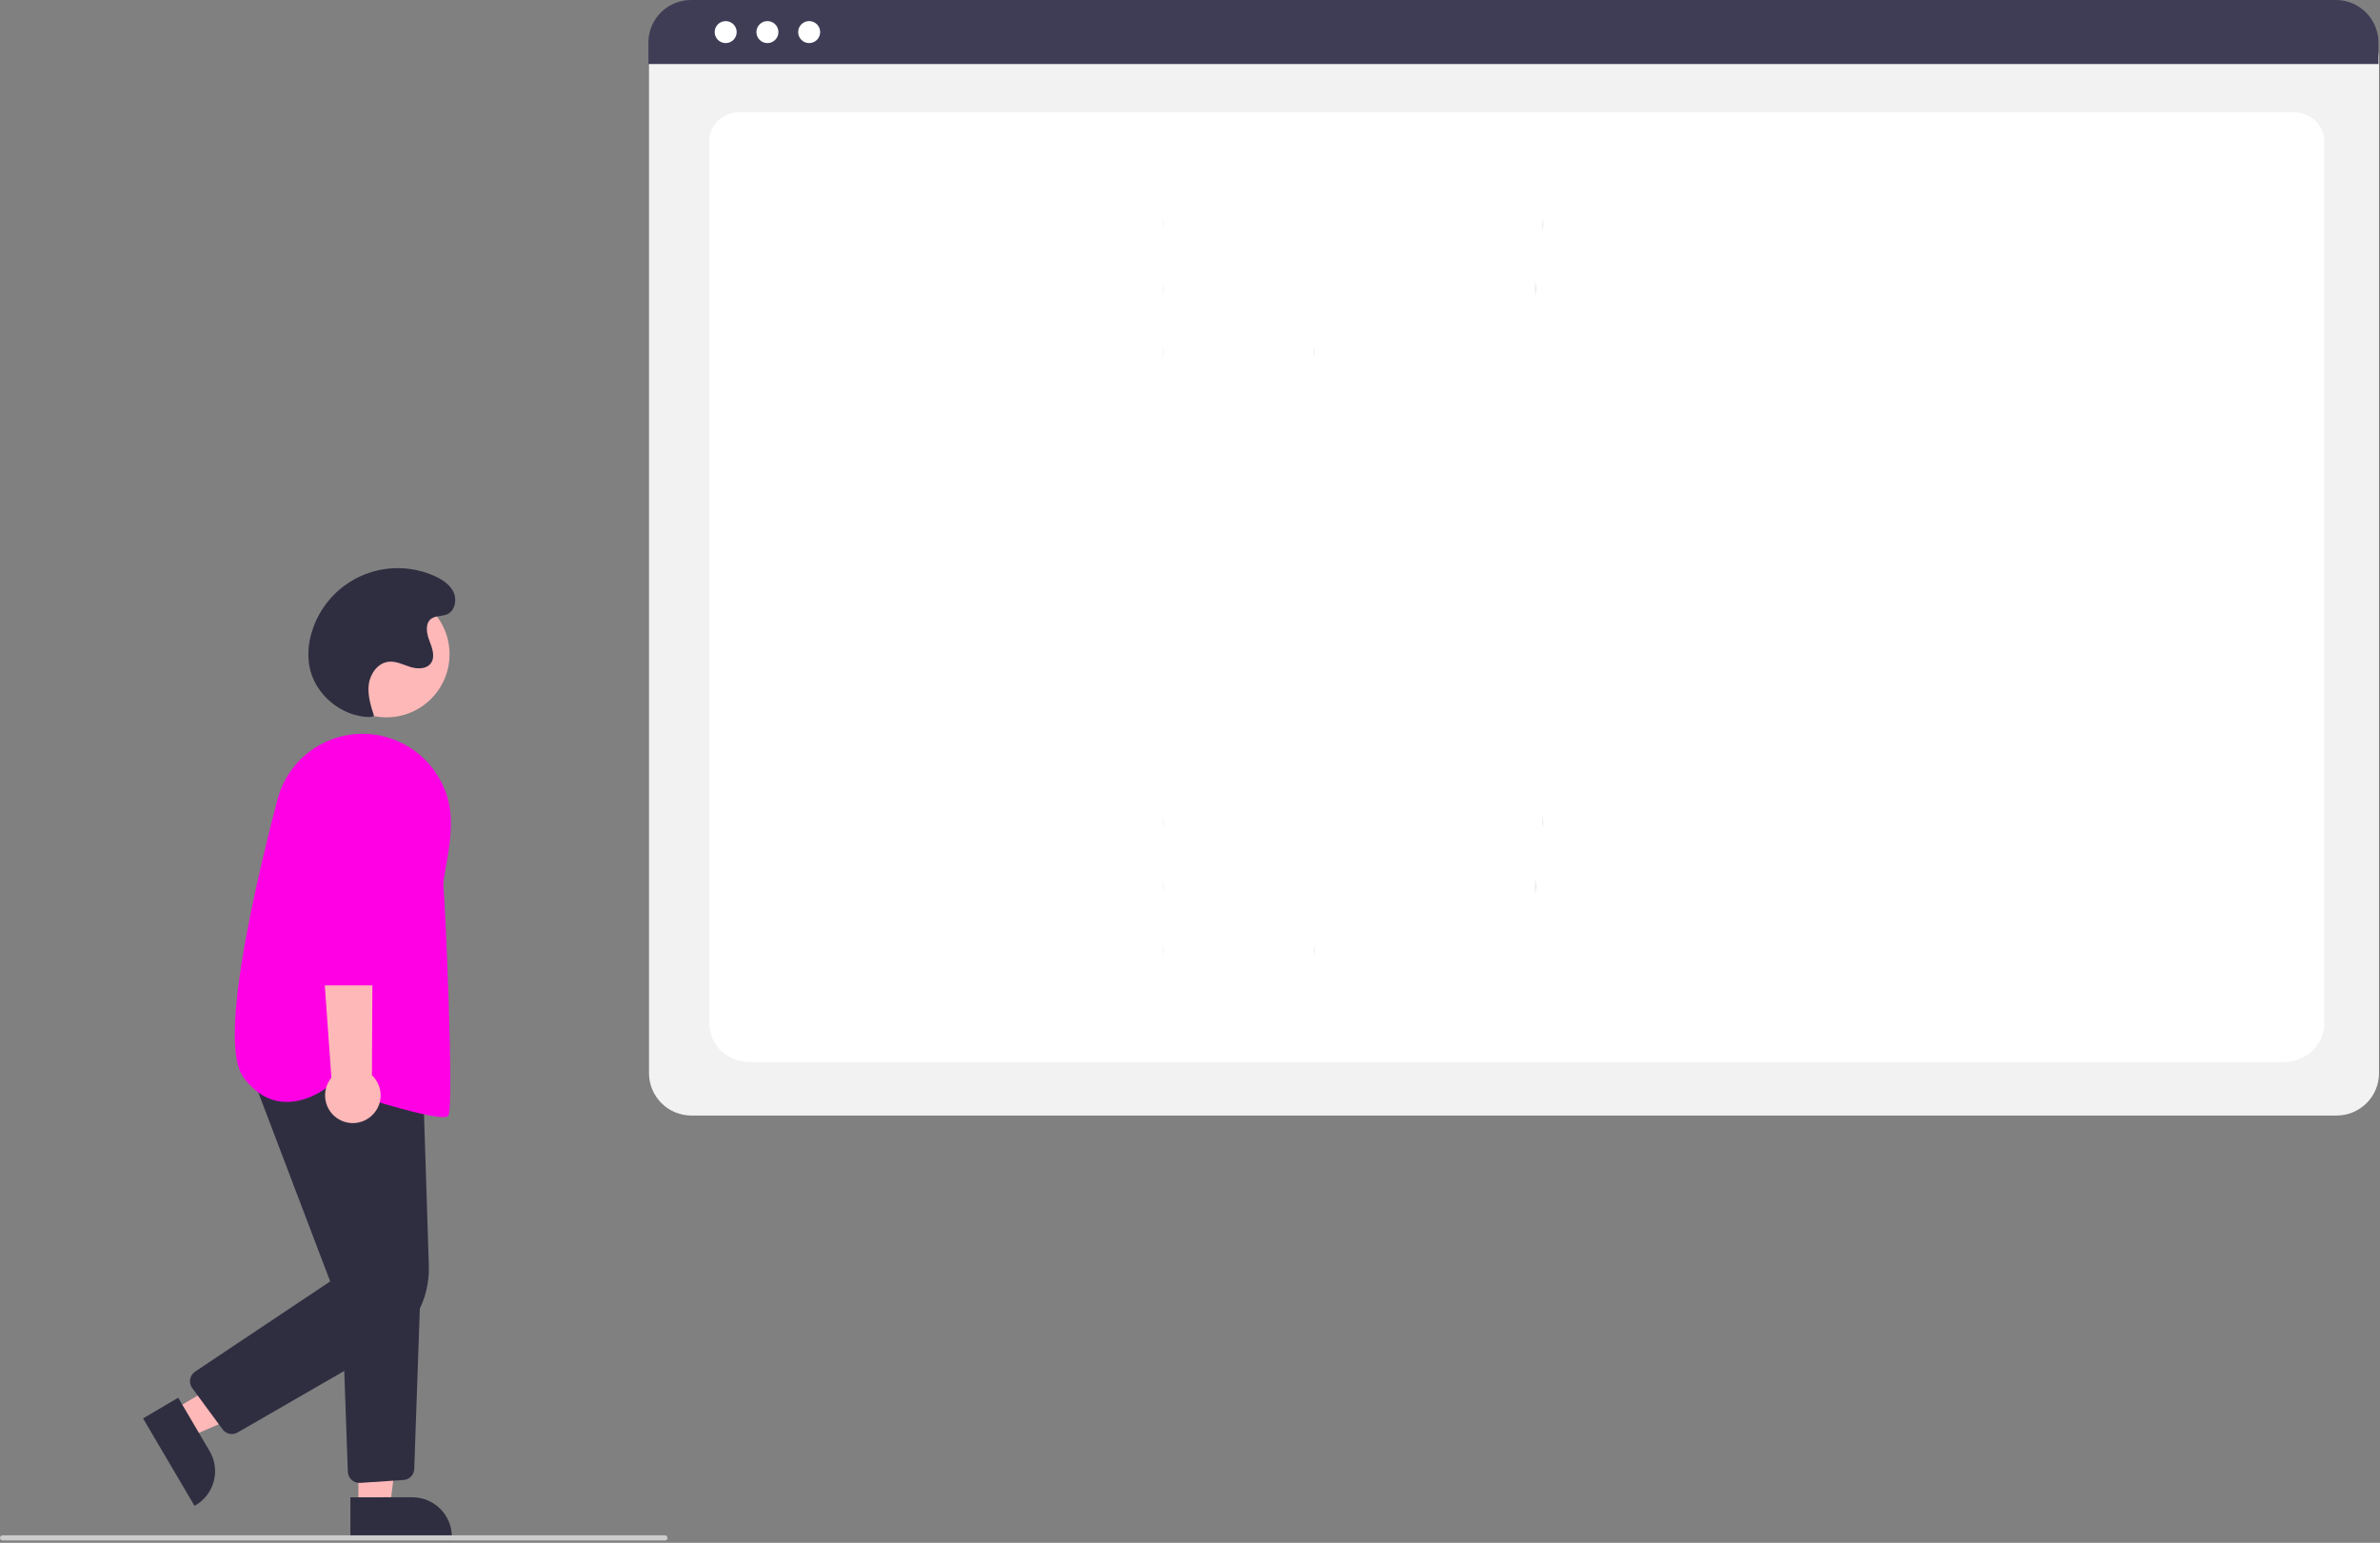 <svg id="eu5Us4m0nrb1" xmlns="http://www.w3.org/2000/svg" xmlns:xlink="http://www.w3.org/1999/xlink"
    viewBox="0 0 927 601" shape-rendering="geometricPrecision" text-rendering="geometricPrecision">
    <rect x="0" y="0" width="927" height="601" fill="#808080" stroke="none"/>
    <style>
        #eu5Us4m0nrb24_to {
            animation: eu5Us4m0nrb24_to__to 9000ms ease-in-out infinite normal forwards
        }

        @keyframes eu5Us4m0nrb24_to__to {
            0% {
                transform: translate(590.779px, 112.216px)
            }

            90% {
                transform: translate(590.779px, 112.216px);
                animation-timing-function: cubic-bezier(0.445, 0.05, 0.55, 0.95)
            }

            93.333% {
                transform: translate(315.693px, 112.216px)
            }

            100% {
                transform: translate(315.693px, 112.216px)
            }
        }

        #eu5Us4m0nrb26_to {
            animation: eu5Us4m0nrb26_to__to 9000ms ease-in-out infinite normal forwards
        }

        @keyframes eu5Us4m0nrb26_to__to {
            0% {
                transform: translate(388.273px, 112.388px)
            }

            6.667% {
                transform: translate(388.273px, 112.388px);
                animation-timing-function: cubic-bezier(0.445, 0.05, 0.55, 0.95)
            }

            10% {
                transform: translate(518.206px, 112.388px)
            }

            100% {
                transform: translate(518.206px, 112.388px)
            }
        }

        #eu5Us4m0nrb30_to {
            animation: eu5Us4m0nrb30_to__to 9000ms ease-in-out infinite normal forwards
        }

        @keyframes eu5Us4m0nrb30_to__to {
            0% {
                transform: translate(533.413px, 112.388px)
            }

            10% {
                transform: translate(533.413px, 112.388px);
                animation-timing-function: cubic-bezier(0.445, 0.05, 0.55, 0.95)
            }

            13.333% {
                transform: translate(663.361px, 112.388px)
            }

            100% {
                transform: translate(663.361px, 112.388px)
            }
        }

        #eu5Us4m0nrb34_to {
            animation: eu5Us4m0nrb34_to__to 9000ms ease-in-out infinite normal forwards
        }

        @keyframes eu5Us4m0nrb34_to__to {
            0% {
                transform: translate(403.817px, 137.27px)
            }

            16.667% {
                transform: translate(403.817px, 137.27px)
            }

            20% {
                transform: translate(620.154px, 137.27px)
            }

            100% {
                transform: translate(620.154px, 137.27px)
            }
        }

        #eu5Us4m0nrb38_to {
            animation: eu5Us4m0nrb38_to__to 9000ms ease-in-out infinite normal forwards
        }

        @keyframes eu5Us4m0nrb38_to__to {
            0% {
                transform: translate(577.992px, 87.593px)
            }

            3.333% {
                transform: translate(577.992px, 87.593px);
                animation-timing-function: cubic-bezier(0.445, 0.05, 0.55, 0.95)
            }

            6.667% {
                transform: translate(624.301px, 87.506px)
            }

            100% {
                transform: translate(624.301px, 87.506px)
            }
        }

        #eu5Us4m0nrb42_to {
            animation: eu5Us4m0nrb42_to__to 9000ms ease-in-out infinite normal forwards
        }

        @keyframes eu5Us4m0nrb42_to__to {
            0% {
                transform: translate(388.265px, 87.161px);
                animation-timing-function: cubic-bezier(0.445, 0.05, 0.55, 0.95)
            }

            3.333% {
                transform: translate(518.214px, 87.161px)
            }

            100% {
                transform: translate(518.214px, 87.161px)
            }
        }

        #eu5Us4m0nrb46_to {
            animation: eu5Us4m0nrb46_to__to 9000ms ease-in-out infinite normal forwards
        }

        @keyframes eu5Us4m0nrb46_to__to {
            0% {
                transform: translate(430.089px, 137.27px)
            }

            13.333% {
                transform: translate(430.089px, 137.27px);
                animation-timing-function: cubic-bezier(0.445, 0.05, 0.55, 0.95)
            }

            16.667% {
                transform: translate(476.398px, 137.27px)
            }

            100% {
                transform: translate(476.398px, 137.27px)
            }
        }

        #eu5Us4m0nrb53_to {
            animation: eu5Us4m0nrb53_to__to 9000ms ease-in-out infinite normal forwards
        }

        @keyframes eu5Us4m0nrb53_to__to {
            0% {
                transform: translate(590.783px, 345.216px)
            }

            90% {
                transform: translate(590.783px, 345.216px);
                animation-timing-function: cubic-bezier(0.445, 0.05, 0.55, 0.95)
            }

            93.333% {
                transform: translate(315.696px, 345.216px)
            }

            100% {
                transform: translate(315.696px, 345.216px)
            }
        }

        #eu5Us4m0nrb55_to {
            animation: eu5Us4m0nrb55_to__to 9000ms ease-in-out infinite normal forwards
        }

        @keyframes eu5Us4m0nrb55_to__to {
            0% {
                transform: translate(388.265px, 345.388px)
            }

            73.333% {
                transform: translate(388.265px, 345.388px);
                animation-timing-function: cubic-bezier(0.445, 0.05, 0.55, 0.95)
            }

            76.667% {
                transform: translate(518.206px, 345.388px)
            }

            100% {
                transform: translate(518.206px, 345.388px)
            }
        }

        #eu5Us4m0nrb59_to {
            animation: eu5Us4m0nrb59_to__to 9000ms ease-in-out infinite normal forwards
        }

        @keyframes eu5Us4m0nrb59_to__to {
            0% {
                transform: translate(533.421px, 345.388px)
            }

            76.667% {
                transform: translate(533.421px, 345.388px);
                animation-timing-function: cubic-bezier(0.445, 0.05, 0.55, 0.95)
            }

            80% {
                transform: translate(663.353px, 345.388px)
            }

            100% {
                transform: translate(663.353px, 345.388px)
            }
        }

        #eu5Us4m0nrb63_to {
            animation: eu5Us4m0nrb63_to__to 9000ms ease-in-out infinite normal forwards
        }

        @keyframes eu5Us4m0nrb63_to__to {
            0% {
                transform: translate(403.813px, 370.271px)
            }

            83.333% {
                transform: translate(403.813px, 370.271px);
                animation-timing-function: cubic-bezier(0.445, 0.05, 0.55, 0.95)
            }

            86.667% {
                transform: translate(620.158px, 370.271px)
            }

            100% {
                transform: translate(620.158px, 370.271px)
            }
        }

        #eu5Us4m0nrb67_to {
            animation: eu5Us4m0nrb67_to__to 9000ms ease-in-out infinite normal forwards
        }

        @keyframes eu5Us4m0nrb67_to__to {
            0% {
                transform: translate(388.273px, 320.505px)
            }

            66.667% {
                transform: translate(388.273px, 320.505px);
                animation-timing-function: cubic-bezier(0.445, 0.05, 0.55, 0.95)
            }

            70% {
                transform: translate(518.206px, 320.16px)
            }

            100% {
                transform: translate(518.206px, 320.16px)
            }
        }

        #eu5Us4m0nrb71_to {
            animation: eu5Us4m0nrb71_to__to 9000ms ease-in-out infinite normal forwards
        }

        @keyframes eu5Us4m0nrb71_to__to {
            0% {
                transform: translate(577.992px, 320.16px)
            }

            70% {
                transform: translate(577.992px, 320.16px);
                animation-timing-function: cubic-bezier(0.445, 0.05, 0.55, 0.95)
            }

            73.333% {
                transform: translate(624.301px, 320.161px)
            }

            100% {
                transform: translate(624.301px, 320.161px)
            }
        }

        #eu5Us4m0nrb75_to {
            animation: eu5Us4m0nrb75_to__to 9000ms ease-in-out infinite normal forwards
        }

        @keyframes eu5Us4m0nrb75_to__to {
            0% {
                transform: translate(430.086px, 370.271px)
            }

            80% {
                transform: translate(430.086px, 370.271px);
                animation-timing-function: cubic-bezier(0.445, 0.05, 0.55, 0.95)
            }

            83.333% {
                transform: translate(476.395px, 370.271px)
            }

            100% {
                transform: translate(476.395px, 370.271px)
            }
        }

        #eu5Us4m0nrb80_to {
            animation: eu5Us4m0nrb80_to__to 9000ms ease-in-out infinite normal forwards
        }

        @keyframes eu5Us4m0nrb80_to__to {
            0% {
                transform: translate(524.314px, 228.932px)
            }

            33.333% {
                transform: translate(524.314px, 228.932px);
                animation-timing-function: cubic-bezier(0.445, 0.05, 0.55, 0.95)
            }

            43.333% {
                transform: translate(342.344px, 228.716px);
                animation-timing-function: cubic-bezier(0.445, 0.05, 0.55, 0.95)
            }

            53.333% {
                transform: translate(342.344px, 228.716px);
                animation-timing-function: cubic-bezier(0.445, 0.05, 0.55, 0.95)
            }

            63.333% {
                transform: translate(637.991px, 228.716px)
            }

            100% {
                transform: translate(637.991px, 228.716px)
            }
        }

        #eu5Us4m0nrb80_tr {
            animation: eu5Us4m0nrb80_tr__tr 9000ms ease-in-out infinite normal forwards
        }

        @keyframes eu5Us4m0nrb80_tr__tr {
            0% {
                transform: rotate(0deg)
            }

            46.667% {
                transform: rotate(0deg);
                animation-timing-function: cubic-bezier(0.39, 0.575, 0.565, 1)
            }

            50% {
                transform: rotate(180deg)
            }

            100% {
                transform: rotate(180deg)
            }
        }

        #eu5Us4m0nrb80_ts {
            animation: eu5Us4m0nrb80_ts__ts 9000ms ease-in-out infinite normal forwards
        }

        @keyframes eu5Us4m0nrb80_ts__ts {
            0% {
                transform: scale(0, 0)
            }

            23.333% {
                transform: scale(0, 0);
                animation-timing-function: cubic-bezier(0.445, 0.05, 0.55, 0.95)
            }

            30% {
                transform: scale(1, 1)
            }

            90% {
                transform: scale(1, 1);
                animation-timing-function: cubic-bezier(0.445, 0.05, 0.55, 0.95)
            }

            93.333% {
                transform: scale(0, 0)
            }

            100% {
                transform: scale(0, 0)
            }
        }

        #eu5Us4m0nrb81_to {
            animation: eu5Us4m0nrb81_to__to 9000ms ease-in-out infinite normal forwards
        }

        @keyframes eu5Us4m0nrb81_to__to {
            0% {
                transform: translate(637.857px, 228.932px)
            }

            33.333% {
                transform: translate(637.857px, 228.932px);
                animation-timing-function: cubic-bezier(0.445, 0.05, 0.55, 0.95)
            }

            43.333% {
                transform: translate(839.212px, 230.401px);
                animation-timing-function: cubic-bezier(0.445, 0.05, 0.55, 0.95)
            }

            53.333% {
                transform: translate(839.218px, 230.311px);
                animation-timing-function: cubic-bezier(0.445, 0.05, 0.55, 0.95)
            }

            63.333% {
                transform: translate(524.252px, 228.716px)
            }

            100% {
                transform: translate(524.252px, 228.716px)
            }
        }

        #eu5Us4m0nrb81_tr {
            animation: eu5Us4m0nrb81_tr__tr 9000ms ease-in-out infinite normal forwards
        }

        @keyframes eu5Us4m0nrb81_tr__tr {
            0% {
                transform: rotate(0deg)
            }

            46.667% {
                transform: rotate(0deg);
                animation-timing-function: cubic-bezier(0.39, 0.575, 0.565, 1)
            }

            50% {
                transform: rotate(-180deg)
            }

            100% {
                transform: rotate(-180deg)
            }
        }

        #eu5Us4m0nrb81_ts {
            animation: eu5Us4m0nrb81_ts__ts 9000ms ease-in-out infinite normal forwards
        }

        @keyframes eu5Us4m0nrb81_ts__ts {
            0% {
                transform: scale(0, 0)
            }

            23.333% {
                transform: scale(0, 0);
                animation-timing-function: cubic-bezier(0.445, 0.05, 0.55, 0.95)
            }

            30% {
                transform: scale(1, 1)
            }

            90% {
                transform: scale(1, 1);
                animation-timing-function: cubic-bezier(0.445, 0.05, 0.55, 0.95)
            }

            93.333% {
                transform: scale(0, 0)
            }

            100% {
                transform: scale(0, 0)
            }
        }
    </style>
    <g clip-path="url(#eu5Us4m0nrb82)">
        <g>
            <path
                d="M150.534,279.434c13.564,0,24.561-10.997,24.561-24.562c0-13.564-10.997-24.561-24.561-24.561-13.565,0-24.561,10.997-24.561,24.561c0,13.565,10.996,24.562,24.561,24.562Z"
                fill="#ffb8b8" />
            <path d="M67.543,549.197l6.219,10.566l43.712-18.96-9.179-15.593-40.752,23.987Z" fill="#ffb8b8" />
            <path
                d="M69.407,544.472l12.247,20.807c1.025,1.741,1.697,3.668,1.978,5.669s.164,4.038-.342,5.994-1.393,3.793-2.61,5.407c-1.217,1.613-2.739,2.971-4.48,3.995l-.431.254-20.052-34.067l13.691-8.059Z"
                fill="#2f2e41" />
            <path d="M139.6,587.26l12.26-.001l5.832-47.288-18.094.001.002,47.288Z" fill="#ffb8b8" />
            <path
                d="M136.473,583.257l24.143-.001c2.021,0,4.023.398,5.89,1.171c1.866.773,3.563,1.907,4.991,3.336c1.429,1.428,2.562,3.124,3.336,4.991.773,1.867,1.171,3.868,1.171,5.888v.5l-39.531.002v-15.887Z"
                fill="#2f2e41" />
            <path
                d="M90.311,558.61c-.706,0-1.401-.166-2.031-.484s-1.175-.781-1.593-1.349L74.864,540.718c-.361-.49-.618-1.048-.757-1.64s-.156-1.206-.051-1.805c.105-.6.331-1.171.663-1.681.332-.509.764-.946,1.27-1.284l52.614-35.142-31.746-83.474l67.889,5.602l2.286,71.734c.215,6.532-1.351,13.001-4.529,18.712-3.179,5.711-7.851,10.451-13.516,13.711L92.56,558.005c-.683.396-1.459.605-2.248.605Z"
                fill="#2f2e41" />
            <path
                d="M139.97,577.659c-1.164-.002-2.283-.455-3.12-1.264-.837-.81-1.327-1.912-1.369-3.075l-2.488-69.882l30.809-1.623-2.454,70.384c-.036,1.115-.486,2.176-1.262,2.977-.777.802-1.824,1.285-2.937,1.356l-16.873,1.118c-.102.007-.204.009-.306.009Z"
                fill="#2f2e41" />
            <path
                d="M172.602,435.171c-7.838,0-35.216-8.816-44.721-11.959-1.422,1.138-9.233,6.979-18.351,5.911-5.626-.66-10.579-3.844-14.721-9.465-9.147-12.415,2.151-65.652,13.239-108.126c2.223-8.586,7.688-15.975,15.246-20.615s16.621-6.169,25.282-4.265c6.279,1.386,12.046,4.495,16.654,8.978c4.609,4.483,7.876,10.162,9.434,16.4c2.088,8.498.292,18.494-1.019,25.794-.617,3.431-1.104,6.142-.937,7.474.643,5.149,4.218,85.892,1.92,89.34-.245.367-.953.533-2.026.533Z"
                fill="#ff00e5" />
            <path
                d="M143.926,435.314c1.26-.938,2.299-2.14,3.044-3.523.744-1.383,1.177-2.912,1.267-4.48.089-1.568-.166-3.136-.748-4.595s-1.476-2.772-2.621-3.847l.485-97.844-23.044,3.837l6.769,94.971c-1.679,2.042-2.551,4.63-2.45,7.272s1.167,5.155,2.998,7.064c1.83,1.908,4.297,3.079,6.932,3.29c2.636.211,5.258-.552,7.368-2.145Z"
                fill="#ffb8b8" />
            <path
                d="M149.257,383.861h-24.822c-1.185-.004-2.321-.473-3.163-1.308-.842-.834-1.322-1.966-1.337-3.151l-.609-67.292c-.021-2.327.419-4.635,1.296-6.791.876-2.155,2.171-4.115,3.81-5.767s3.589-2.962,5.738-3.856c2.148-.893,4.453-1.352,6.78-1.349s4.63.467,6.776,1.366c2.147.898,4.094,2.214,5.728,3.869c1.635,1.656,2.926,3.62,3.797,5.777.871,2.158,1.306,4.467,1.279,6.794l-.773,67.259c-.018,1.184-.499,2.313-1.341,3.144-.841.832-1.976,1.301-3.159,1.305Z"
                fill="#ff00e5" />
            <path
                d="M144.28,279.331c-11.246.021-21.854-8.868-23.803-19.943-.698-4.351-.383-8.804.919-13.014c1.414-4.792,3.839-9.225,7.112-13.001c3.272-3.776,7.316-6.806,11.859-8.886c4.543-2.081,9.479-3.163,14.475-3.174c4.997-.011,9.937,1.049,14.489,3.108c3.009,1.362,5.972,3.317,7.349,6.318c1.378,3.001.516,7.195-2.498,8.545-1.969.883-4.44.45-6.187,1.716-2.509,1.82-1.863,5.692-.743,8.581c1.121,2.89,2.388,6.387.51,8.853-1.75,2.297-5.249,2.226-8.004,1.361-2.756-.865-5.476-2.313-8.349-2.018-4.19.429-7.202,4.598-7.759,8.773-.558,4.175.755,8.349,2.05,12.357l-1.42.424Z"
                fill="#2f2e41" />
            <path
                d="M259,600.085h-258c-.265,0-.52-.105-.707-.293C0.105,599.605,0,599.35,0,599.085s.105-.52.293-.707c.188-.188.442-.293.707-.293h258c.265,0,.52.105.707.293.188.187.293.442.293.707s-.105.52-.293.707c-.187.188-.442.293-.707.293Z"
                fill="#ccc" />
            <path
                d="M910.122,434.548h-640.839c-4.374-.005-8.568-1.745-11.662-4.838-3.093-3.094-4.833-7.288-4.838-11.662v-395.154c.004-3.205,1.278-6.277,3.545-8.544c2.266-2.266,5.338-3.541,8.543-3.545h649.454c3.26.004,6.386,1.3,8.691,3.606s3.602,5.431,3.606,8.691v394.945c-.005,4.374-1.745,8.568-4.838,11.662-3.094,3.093-7.288,4.833-11.662,4.838Z"
                fill="#f2f2f2" />
            <path
                d="M889.402,413.716h-597.245c-8.755,0-15.878-6.67-15.878-14.869v-344.105c0-6.08,5.278-11.027,11.766-11.027h605.274c6.595,0,11.96,5.028,11.96,11.209v343.923c0,8.199-7.123,14.869-15.877,14.869Z"
                fill="#fff" />
            <path
                d="M926.392,24.95h-673.84v-8.4c.006-4.389,1.753-8.596,4.858-11.699C260.514,1.748,264.723,0.004,269.112,0h640.72c4.389.004,8.598,1.748,11.702,4.851c3.105,3.103,4.852,7.31,4.858,11.699v8.4Z"
                fill="#3f3d56" />
            <path
                d="M282.647,16.783c2.365,0,4.283-1.918,4.283-4.283s-1.918-4.283-4.283-4.283c-2.366,0-4.284,1.918-4.284,4.283s1.918,4.283,4.284,4.283Z"
                fill="#fff" />
            <path
                d="M298.905,16.783c2.366,0,4.284-1.918,4.284-4.283s-1.918-4.283-4.284-4.283c-2.365,0-4.283,1.918-4.283,4.283s1.918,4.283,4.283,4.283Z"
                fill="#fff" />
            <path
                d="M315.164,16.783c2.366,0,4.284-1.918,4.284-4.283s-1.918-4.283-4.284-4.283c-2.365,0-4.283,1.918-4.283,4.283s1.918,4.283,4.283,4.283Z"
                fill="#fff" />
            <g transform="translate(0 0)">
                <g mask="url(#eu5Us4m0nrb49)">
                    <g id="eu5Us4m0nrb24_to" transform="translate(590.779,112.216)">
                        <g transform="translate(-590.779,-112.216)">
                            <g mask="url(#eu5Us4m0nrb27)">
                                <g id="eu5Us4m0nrb26_to" transform="translate(388.273,112.388)">
                                    <path
                                        d="M576.611,118.954h-116.809c-1.741,0-3.411-.691-4.643-1.923-1.231-1.231-1.923-2.901-1.923-4.643c0-1.741.692-3.411,1.923-4.643c1.232-1.231,2.902-1.923,4.643-1.923h116.809c1.741,0,3.411.692,4.643,1.923c1.231,1.232,1.923,2.902,1.923,4.643c0,1.742-.692,3.412-1.923,4.643-1.232,1.232-2.902,1.923-4.643,1.923Z"
                                        transform="translate(-518.206,-112.388)" fill="#ccc" />
                                </g>
                                <mask id="eu5Us4m0nrb27" mask-type="luminance" x="-150%" y="-150%" height="400%"
                                    width="400%">
                                    <rect width="129.941" height="13.132" rx="0" ry="0"
                                        transform="translate(453.236 105.822)" fill="#d2dbed" stroke-width="0" />
                                </mask>
                            </g>
                            <g mask="url(#eu5Us4m0nrb31)">
                                <g id="eu5Us4m0nrb30_to" transform="translate(533.413,112.388)">
                                    <path
                                        d="M721.757,118.954h-116.808c-1.741,0-3.412-.691-4.643-1.923-1.231-1.231-1.923-2.901-1.923-4.643c0-1.741.692-3.411,1.923-4.643c1.231-1.231,2.902-1.923,4.643-1.923h116.808c1.742,0,3.412.692,4.643,1.923c1.231,1.232,1.923,2.902,1.923,4.643c0,1.742-.692,3.412-1.923,4.643-1.231,1.232-2.901,1.923-4.643,1.923Z"
                                        transform="translate(-663.353,-112.388)" fill="#ccc" />
                                </g>
                                <mask id="eu5Us4m0nrb31" mask-type="luminance" x="-150%" y="-150%" height="400%"
                                    width="400%">
                                    <rect width="129.94" height="13.132" rx="0" ry="0"
                                        transform="translate(598.383 105.822)" fill="#d2dbed" stroke-width="0" />
                                </mask>
                            </g>
                            <g mask="url(#eu5Us4m0nrb35)">
                                <g id="eu5Us4m0nrb34_to" transform="translate(403.817,137.27)">
                                    <path
                                        d="M721.757,143.837h-203.205c-1.741,0-3.411-.692-4.643-1.924-1.231-1.231-1.923-2.901-1.923-4.642c0-1.742.692-3.412,1.923-4.643c1.232-1.232,2.902-1.924,4.643-1.924h203.205c1.742,0,3.412.692,4.643,1.924c1.231,1.231,1.923,2.901,1.923,4.643c0,1.741-.692,3.411-1.923,4.642-1.231,1.232-2.901,1.924-4.643,1.924Z"
                                        transform="translate(-620.154,-137.27)" fill="#ccc" />
                                </g>
                                <mask id="eu5Us4m0nrb35" mask-type="luminance" x="-150%" y="-150%" height="400%"
                                    width="400%">
                                    <rect width="216.337" height="13.133" rx="0" ry="0"
                                        transform="translate(511.986 130.704)" fill="#d2dbed" stroke-width="0" />
                                </mask>
                            </g>
                            <g mask="url(#eu5Us4m0nrb39)">
                                <g id="eu5Us4m0nrb38_to" transform="translate(577.992,87.593)">
                                    <path
                                        d="M640.89,94.072h-33.176c-1.742,0-3.412-.692-4.643-1.923-1.232-1.231-1.924-2.901-1.924-4.643c0-1.741.692-3.412,1.924-4.643c1.231-1.231,2.901-1.923,4.643-1.923h33.176c1.741,0,3.411.692,4.643,1.923c1.231,1.231,1.923,2.902,1.923,4.643c0,1.742-.692,3.412-1.923,4.643-1.232,1.231-2.902,1.923-4.643,1.923Z"
                                        transform="translate(-624.301,-87.506)" fill="#ccc" />
                                </g>
                                <mask id="eu5Us4m0nrb39" mask-type="luminance" x="-150%" y="-150%" height="400%"
                                    width="400%">
                                    <rect width="46.309" height="13.132" rx="0" ry="0"
                                        transform="translate(601.147 80.94)" fill="#d2dbed" stroke-width="0" />
                                </mask>
                            </g>
                            <g mask="url(#eu5Us4m0nrb43)">
                                <g id="eu5Us4m0nrb42_to" transform="translate(388.265,87.161)">
                                    <path
                                        d="M576.61,93.727h-116.808c-1.74-.002-3.408-.695-4.638-1.926-1.229-1.231-1.92-2.9-1.92-4.64c0-1.74.691-3.409,1.92-4.64c1.23-1.231,2.898-1.924,4.638-1.926h116.808c.863-.001,1.718.168,2.516.497.797.33,1.522.813,2.133,1.423.61.61,1.094,1.334,1.425,2.131.33.797.501,1.652.501,2.515c0,.863-.171,1.718-.501,2.515-.331.797-.815,1.521-1.425,2.131-.611.61-1.336,1.093-2.133,1.423-.798.33-1.653.498-2.516.497Z"
                                        transform="translate(-518.214,-87.161)" fill="#ccc" />
                                </g>
                                <mask id="eu5Us4m0nrb43" mask-type="luminance" x="-150%" y="-150%" height="400%"
                                    width="400%">
                                    <rect width="35.993" height="14.208" rx="0" ry="0"
                                        transform="matrix(3.61 0 0 0.9 453.244 80.94)" fill="#d2dbed"
                                        stroke-width="0" />
                                </mask>
                            </g>
                            <g mask="url(#eu5Us4m0nrb47)">
                                <g id="eu5Us4m0nrb46_to" transform="translate(430.089,137.27)">
                                    <path
                                        d="M492.978,143.837h-33.176c-1.74-.002-3.408-.695-4.638-1.926-1.229-1.232-1.92-2.9-1.92-4.64c0-1.741.691-3.409,1.92-4.641c1.23-1.231,2.898-1.923,4.638-1.926h33.176c.863-.001,1.718.168,2.516.498.797.329,1.522.813,2.133,1.423.61.61,1.095,1.334,1.425,2.131.331.797.501,1.652.501,2.515c0,.862-.17,1.717-.501,2.514-.33.797-.815,1.522-1.425,2.131-.611.61-1.336,1.094-2.133,1.423-.798.33-1.653.499-2.516.498Z"
                                        transform="translate(-476.398,-137.27)" fill="#ccc" />
                                </g>
                                <mask id="eu5Us4m0nrb47" mask-type="luminance" x="-150%" y="-150%" height="400%"
                                    width="400%">
                                    <rect width="46.309" height="13.133" rx="0" ry="0"
                                        transform="translate(453.244 130.704)" fill="#d2dbed" stroke-width="0" />
                                </mask>
                            </g>
                        </g>
                    </g>
                    <mask id="eu5Us4m0nrb49" mask-type="luminance" x="-150%" y="-150%" height="400%" width="400%">
                        <rect width="275.095" height="63.243" rx="0" ry="0" transform="translate(453.236 80.594)"
                            fill="#d2dbed" stroke-width="0" />
                    </mask>
                </g>
            </g>
            <g>
                <g mask="url(#eu5Us4m0nrb78)">
                    <g id="eu5Us4m0nrb53_to" transform="translate(590.783,345.216)">
                        <g transform="translate(-590.783,-345.216)">
                            <g mask="url(#eu5Us4m0nrb56)">
                                <g id="eu5Us4m0nrb55_to" transform="translate(388.265,345.388)">
                                    <path
                                        d="M576.611,351.954h-116.809c-1.741,0-3.411-.691-4.643-1.923-1.231-1.231-1.923-2.901-1.923-4.643c0-1.741.692-3.411,1.923-4.643c1.232-1.231,2.902-1.923,4.643-1.923h116.809c.862,0,1.716.17,2.512.5.797.33,1.521.814,2.131,1.423.609.61,1.093,1.334,1.423,2.131.33.796.5,1.65.5,2.512c0,.863-.17,1.716-.5,2.513s-.814,1.521-1.423,2.13c-.61.61-1.334,1.094-2.131,1.424-.796.33-1.65.499-2.512.499Z"
                                        transform="translate(-518.206,-345.388)" fill="#ccc" />
                                </g>
                                <mask id="eu5Us4m0nrb56" mask-type="luminance" x="-150%" y="-150%" height="400%"
                                    width="400%">
                                    <rect width="129.933" height="13.132" rx="0" ry="0"
                                        transform="translate(453.244 338.822)" fill="#d2dbed" stroke-width="0" />
                                </mask>
                            </g>
                            <g mask="url(#eu5Us4m0nrb60)">
                                <g id="eu5Us4m0nrb59_to" transform="translate(533.421,345.388)">
                                    <path
                                        d="M721.757,351.954h-116.808c-1.741,0-3.412-.691-4.643-1.923-1.231-1.231-1.923-2.901-1.923-4.643c0-1.741.692-3.411,1.923-4.643c1.231-1.231,2.902-1.923,4.643-1.923h116.808c.862,0,1.716.17,2.513.5.796.33,1.52.814,2.13,1.423.61.61,1.093,1.334,1.423,2.131.33.796.5,1.65.5,2.512c0,.863-.17,1.716-.5,2.513s-.813,1.521-1.423,2.13c-.61.61-1.334,1.094-2.13,1.424-.797.33-1.651.499-2.513.499Z"
                                        transform="translate(-663.353,-345.388)" fill="#ccc" />
                                </g>
                                <mask id="eu5Us4m0nrb60" mask-type="luminance" x="-150%" y="-150%" height="400%"
                                    width="400%">
                                    <rect width="129.94" height="13.132" rx="0" ry="0"
                                        transform="translate(598.391 338.822)" fill="#d2dbed" stroke-width="0" />
                                </mask>
                            </g>
                            <g mask="url(#eu5Us4m0nrb64)">
                                <g id="eu5Us4m0nrb63_to" transform="translate(403.813,370.271)">
                                    <path
                                        d="M721.757,376.837h-203.205c-1.741,0-3.411-.692-4.643-1.923-1.231-1.232-1.923-2.902-1.923-4.643c0-1.742.692-3.412,1.923-4.643c1.232-1.232,2.902-1.924,4.643-1.924h203.205c.863-.001,1.718.168,2.515.498.798.329,1.523.813,2.133,1.423.611.61,1.095,1.334,1.426,2.131.33.797.5,1.652.5,2.515c0,.862-.17,1.717-.5,2.514-.331.797-.815,1.522-1.426,2.131-.61.61-1.335,1.094-2.133,1.423-.797.33-1.652.499-2.515.498Z"
                                        transform="translate(-620.158,-370.271)" fill="#ccc" />
                                </g>
                                <mask id="eu5Us4m0nrb64" mask-type="luminance" x="-150%" y="-150%" height="400%"
                                    width="400%">
                                    <rect width="216.345" height="13.133" rx="0" ry="0"
                                        transform="translate(511.986 363.704)" fill="#d2dbed" stroke-width="0" />
                                </mask>
                            </g>
                            <g mask="url(#eu5Us4m0nrb68)">
                                <g id="eu5Us4m0nrb67_to" transform="translate(388.273,320.505)">
                                    <path
                                        d="M576.611,326.727h-116.809c-1.741,0-3.411-.692-4.643-1.924-1.231-1.231-1.923-2.901-1.923-4.642c0-1.742.692-3.412,1.923-4.643c1.232-1.232,2.902-1.924,4.643-1.924h116.809c1.741,0,3.411.692,4.643,1.924c1.231,1.231,1.923,2.901,1.923,4.643c0,1.741-.692,3.411-1.923,4.642-1.232,1.232-2.902,1.924-4.643,1.924Z"
                                        transform="translate(-518.206,-320.16)" fill="#ccc" />
                                </g>
                                <mask id="eu5Us4m0nrb68" mask-type="luminance" x="-150%" y="-150%" height="400%"
                                    width="400%">
                                    <rect width="129.949" height="13.133" rx="0" ry="0"
                                        transform="translate(453.236 313.594)" fill="#d2dbed" stroke-width="0" />
                                </mask>
                            </g>
                            <g mask="url(#eu5Us4m0nrb72)">
                                <g id="eu5Us4m0nrb71_to" transform="translate(577.992,320.16)">
                                    <path
                                        d="M640.89,327.072h-33.176c-1.742,0-3.412-.692-4.643-1.923-1.232-1.231-1.924-2.901-1.924-4.643c0-1.741.692-3.411,1.924-4.643c1.231-1.231,2.901-1.923,4.643-1.923h33.176c1.741,0,3.411.692,4.643,1.923c1.231,1.232,1.923,2.902,1.923,4.643c0,1.742-.692,3.412-1.923,4.643-1.232,1.231-2.902,1.923-4.643,1.923Z"
                                        transform="translate(-624.301,-320.506)" fill="#ccc" />
                                </g>
                                <mask id="eu5Us4m0nrb72" mask-type="luminance" x="-150%" y="-150%" height="400%"
                                    width="400%">
                                    <rect width="46.309" height="13.132" rx="0" ry="0"
                                        transform="translate(601.147 313.594)" fill="#d2dbed" stroke-width="0" />
                                </mask>
                            </g>
                            <g mask="url(#eu5Us4m0nrb76)">
                                <g id="eu5Us4m0nrb75_to" transform="translate(430.086,370.271)">
                                    <path
                                        d="M492.979,376.837h-33.177c-1.741,0-3.411-.692-4.643-1.923-1.231-1.232-1.923-2.902-1.923-4.643c0-1.742.692-3.412,1.923-4.643c1.232-1.232,2.902-1.924,4.643-1.924h33.177c.863-.001,1.717.168,2.515.498.798.329,1.522.813,2.133,1.423.61.61,1.095,1.334,1.425,2.131.331.797.501,1.652.501,2.515c0,.862-.17,1.717-.501,2.514-.33.797-.815,1.522-1.425,2.131-.611.61-1.335,1.094-2.133,1.423-.798.33-1.652.499-2.515.498Z"
                                        transform="translate(-476.395,-370.271)" fill="#ccc" />
                                </g>
                                <mask id="eu5Us4m0nrb76" mask-type="luminance" x="-150%" y="-150%" height="400%"
                                    width="400%">
                                    <rect width="46.317" height="13.133" rx="0" ry="0"
                                        transform="translate(453.236 363.704)" fill="#d2dbed" stroke-width="0" />
                                </mask>
                            </g>
                        </g>
                    </g>
                    <mask id="eu5Us4m0nrb78" mask-type="luminance" x="-150%" y="-150%" height="400%" width="400%">
                        <rect width="275.079" height="63.242" rx="0" ry="0" transform="translate(453.244 313.595)"
                            fill="#d2dbed" stroke-width="0" />
                    </mask>
                </g>
            </g>
            <g id="eu5Us4m0nrb80_to" transform="translate(524.314,228.932)">
                <g id="eu5Us4m0nrb80_tr" transform="rotate(0)">
                    <g id="eu5Us4m0nrb80_ts" transform="scale(0,0)">
                        <path
                            d="M546.104,281.462c-2.479.005-4.86-.969-6.624-2.71l-43.908-43.36c-.862-.851-1.547-1.865-2.014-2.983-.467-1.117-.707-2.317-.707-3.528c0-1.212.24-2.411.707-3.529s1.152-2.132,2.014-2.983l43.731-43.184c1.822-1.791,4.276-2.79,6.831-2.782c2.554.008,5.002,1.023,6.813,2.825c1.812,1.816,2.83,4.277,2.83,6.843s-1.018,5.027-2.83,6.843l-32.496,32.497c-1.013,1.015-1.581,2.39-1.581,3.823c0,1.434.568,2.809,1.581,3.823l32.319,32.321c1.32,1.317,2.219,2.996,2.584,4.825.364,1.829.178,3.724-.536,5.447-.714,1.722-1.923,3.194-3.475,4.229-1.551,1.035-3.374,1.585-5.239,1.583Z"
                            transform="translate(-524.314,-228.932)" fill="#ff00e5" />
                    </g>
                </g>
            </g>
            <g id="eu5Us4m0nrb81_to" transform="translate(637.857,228.932)">
                <g id="eu5Us4m0nrb81_tr" transform="rotate(0)">
                    <g id="eu5Us4m0nrb81_ts" transform="scale(0,0)">
                        <path
                            d="M616.069,281.462c-1.865.002-3.688-.549-5.239-1.583-1.552-1.035-2.761-2.507-3.475-4.229-.714-1.723-.9-3.619-.536-5.447.365-1.829,1.264-3.508,2.583-4.825l32.32-32.321c1.013-1.014,1.581-2.389,1.581-3.823c0-1.433-.568-2.808-1.581-3.823l-32.496-32.497c-.898-.898-1.611-1.965-2.098-3.14-.486-1.174-.736-2.432-.736-3.703s.25-2.53.736-3.704c.487-1.174,1.2-2.241,2.098-3.139c1.811-1.802,4.259-2.817,6.813-2.825c2.555-.008,5.009.991,6.831,2.782l43.731,43.184c.862.851,1.547,1.865,2.014,2.983s.707,2.317.707,3.529c0,1.211-.24,2.411-.707,3.528-.467,1.118-1.152,2.132-2.014,2.983l-43.909,43.36c-1.764,1.741-4.144,2.715-6.623,2.71Z"
                            transform="translate(-637.857,-228.932)" fill="#ff00e5" />
                    </g>
                </g>
            </g>
        </g>
        <clipPath id="eu5Us4m0nrb82">
            <rect width="926.622" height="600.085" rx="0" ry="0" fill="#fff" />
        </clipPath>
    </g>
</svg>